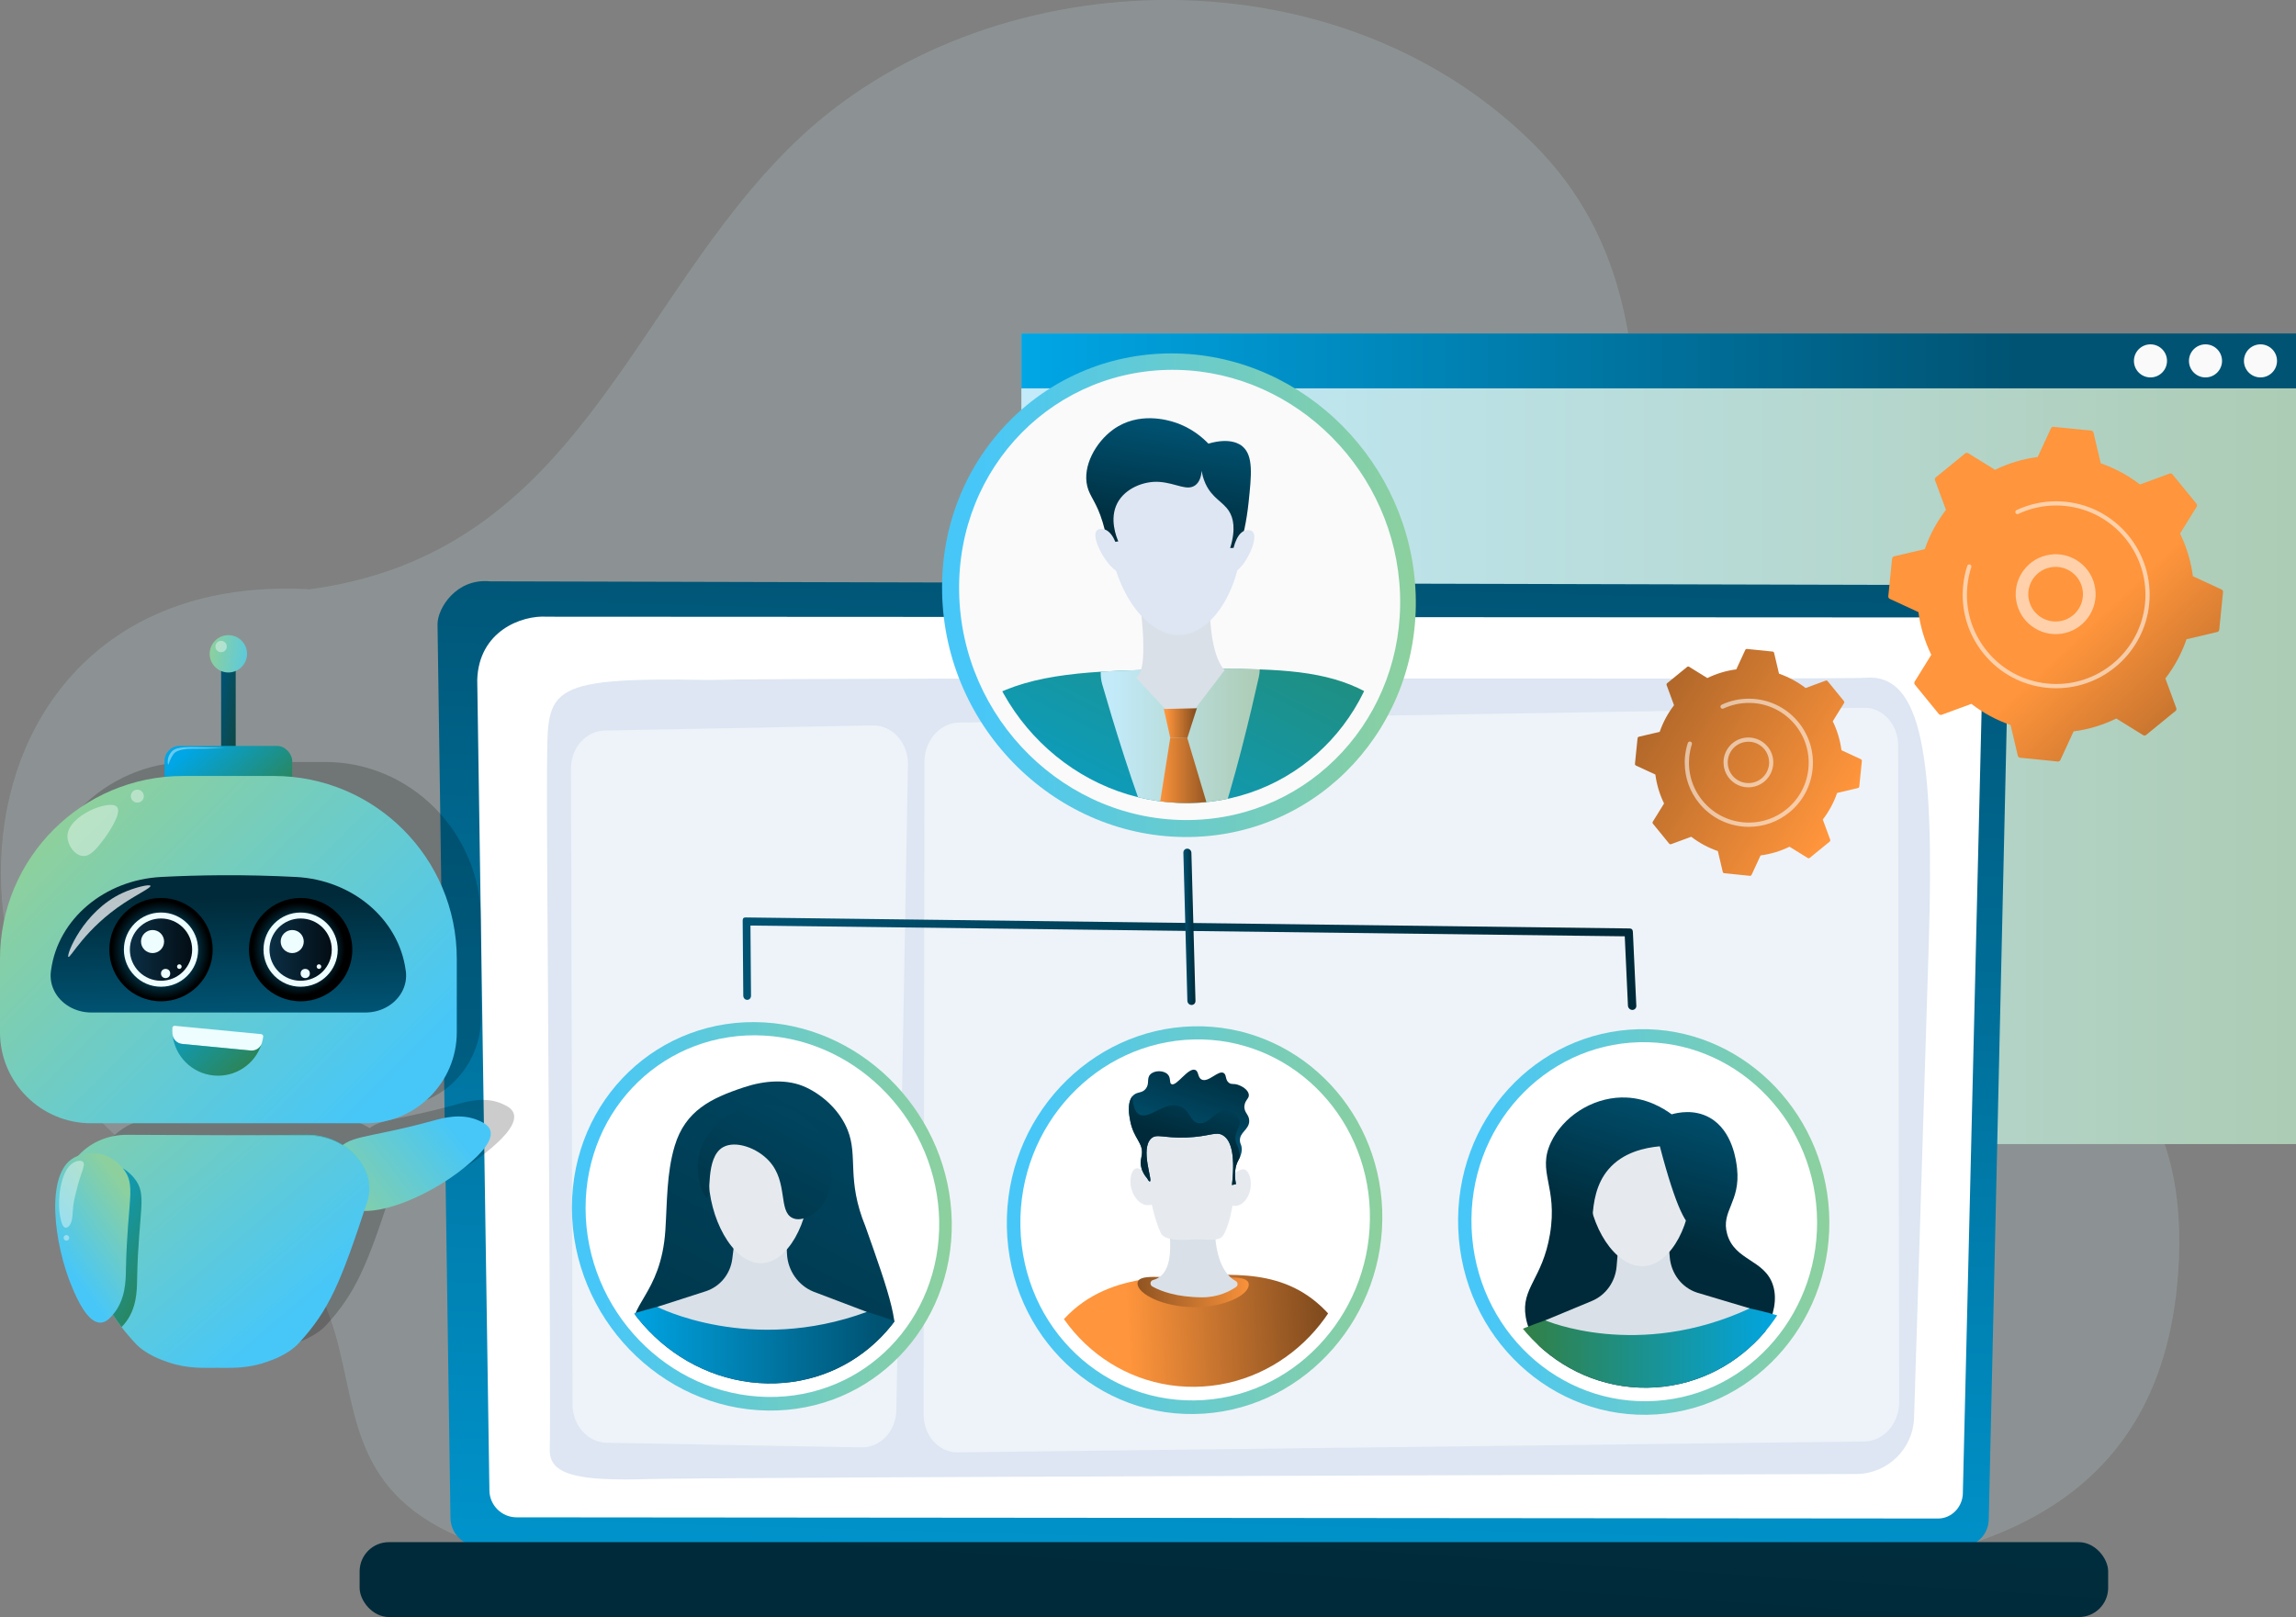 <?xml version="1.0" encoding="UTF-8"?>
<svg xmlns="http://www.w3.org/2000/svg" xmlns:xlink="http://www.w3.org/1999/xlink" viewBox="0 0 688.51 485">
  <rect x="0" y="0" width="688.51" height="485" fill="#808080" stroke="none"/>
  <defs>
    <style>
      .cls-1 {
        fill: none;
      }

      .cls-2 {
        fill: url(#radial-gradient-2);
      }

      .cls-2, .cls-3 {
        mix-blend-mode: screen;
      }

      .cls-4 {
        fill: url(#linear-gradient-8);
      }

      .cls-5 {
        fill: url(#linear-gradient-7);
      }

      .cls-6 {
        fill: url(#linear-gradient-5);
      }

      .cls-7 {
        fill: url(#linear-gradient-6);
      }

      .cls-8 {
        fill: url(#linear-gradient-9);
      }

      .cls-9 {
        fill: url(#linear-gradient-4);
      }

      .cls-10 {
        fill: url(#linear-gradient-3);
      }

      .cls-11 {
        fill: url(#linear-gradient-2);
      }

      .cls-12 {
        opacity: .4;
      }

      .cls-12, .cls-13 {
        mix-blend-mode: overlay;
      }

      .cls-12, .cls-13, .cls-14, .cls-15, .cls-16 {
        fill: #fff;
      }

      .cls-13 {
        opacity: .73;
      }

      .cls-17 {
        fill: url(#linear-gradient);
      }

      .cls-18 {
        fill: url(#_ÂÁ_Ï_ÌÌ_È_ËÂÌÚ_6);
      }

      .cls-14 {
        opacity: .5;
      }

      .cls-15 {
        opacity: .56;
      }

      .cls-19 {
        isolation: isolate;
      }

      .cls-20 {
        fill: #d9e0e8;
      }

      .cls-3 {
        fill: url(#radial-gradient);
      }

      .cls-21 {
        clip-path: url(#clippath-1);
      }

      .cls-22 {
        clip-path: url(#clippath-3);
      }

      .cls-23 {
        clip-path: url(#clippath-2);
      }

      .cls-24 {
        fill: #e6eaef;
      }

      .cls-25 {
        fill: #fafafa;
      }

      .cls-26 {
        fill: url(#linear-gradient-10);
      }

      .cls-27 {
        fill: url(#linear-gradient-11);
      }

      .cls-28 {
        fill: url(#linear-gradient-12);
      }

      .cls-29 {
        fill: url(#linear-gradient-13);
      }

      .cls-30 {
        fill: url(#linear-gradient-19);
      }

      .cls-31 {
        fill: url(#linear-gradient-14);
      }

      .cls-32 {
        fill: url(#linear-gradient-21);
      }

      .cls-33 {
        fill: url(#linear-gradient-20);
      }

      .cls-34 {
        fill: url(#linear-gradient-22);
      }

      .cls-35 {
        fill: url(#linear-gradient-23);
      }

      .cls-36 {
        fill: url(#linear-gradient-28);
      }

      .cls-37 {
        fill: url(#linear-gradient-25);
      }

      .cls-38 {
        fill: url(#linear-gradient-32);
      }

      .cls-39 {
        fill: url(#linear-gradient-31);
      }

      .cls-40 {
        fill: url(#linear-gradient-33);
      }

      .cls-41 {
        fill: url(#linear-gradient-30);
      }

      .cls-42 {
        fill: url(#linear-gradient-15);
      }

      .cls-43 {
        fill: url(#linear-gradient-16);
      }

      .cls-44 {
        fill: url(#linear-gradient-17);
      }

      .cls-45 {
        fill: url(#linear-gradient-18);
      }

      .cls-46 {
        fill: url(#linear-gradient-35);
      }

      .cls-47 {
        fill: url(#linear-gradient-34);
      }

      .cls-48 {
        fill: url(#linear-gradient-36);
      }

      .cls-49 {
        fill: url(#linear-gradient-27);
      }

      .cls-50 {
        fill: url(#linear-gradient-24);
      }

      .cls-51 {
        fill: url(#linear-gradient-26);
      }

      .cls-52 {
        fill: url(#linear-gradient-29);
      }

      .cls-53 {
        fill: url(#linear-gradient-37);
      }

      .cls-54 {
        fill: #eefdff;
      }

      .cls-55 {
        opacity: .2;
      }

      .cls-56 {
        fill: #dde6f2;
      }

      .cls-57 {
        fill: url(#_ÂÁ_Ï_ÌÌ_È_ËÂÌÚ_12-2);
      }

      .cls-58 {
        clip-path: url(#clippath);
      }

      .cls-59 {
        fill: url(#_ÂÁ_Ï_ÌÌ_È_ËÂÌÚ_12);
      }

      .cls-60 {
        fill: #c0dee2;
        fill-rule: evenodd;
      }
    </style>
    <linearGradient id="linear-gradient" x1="306.28" y1="221.57" x2="688.51" y2="221.57" gradientUnits="userSpaceOnUse">
      <stop offset=".07" stop-color="#c2eaf9"/>
      <stop offset="1" stop-color="#adccb5"/>
    </linearGradient>
    <linearGradient id="linear-gradient-2" x1="306.28" y1="108.24" x2="688.51" y2="108.24" gradientUnits="userSpaceOnUse">
      <stop offset="0" stop-color="#00a6e5"/>
      <stop offset=".78" stop-color="#005373"/>
    </linearGradient>
    <linearGradient id="linear-gradient-3" x1="357.12" y1="559.35" x2="371.35" y2="51.78" gradientUnits="userSpaceOnUse">
      <stop offset="0" stop-color="#00a6e5"/>
      <stop offset=".78" stop-color="#005373"/>
    </linearGradient>
    <linearGradient id="linear-gradient-4" x1="368.29" y1="500.51" x2="391.84" y2="135.96" gradientUnits="userSpaceOnUse">
      <stop offset=".07" stop-color="#002a39"/>
      <stop offset="1" stop-color="#005373"/>
    </linearGradient>
    <linearGradient id="linear-gradient-5" x1="437.25" y1="366.51" x2="548.58" y2="366.51" gradientUnits="userSpaceOnUse">
      <stop offset=".07" stop-color="#47c7f8"/>
      <stop offset="1" stop-color="#8dd09d"/>
    </linearGradient>
    <clipPath id="clippath">
      <path class="cls-1" d="M541.14,363.85c1.44,27.08-18.34,50.56-44.69,52.27-26.91,1.75-50.05-19.79-51.16-47.94s19.97-50.97,46.54-51.65c26.03-.67,47.88,20.44,49.31,47.32Z"/>
    </clipPath>
    <linearGradient id="linear-gradient-6" x1="511.34" y1="327.71" x2="495.73" y2="376.12" gradientUnits="userSpaceOnUse">
      <stop offset="0" stop-color="#005373"/>
      <stop offset=".93" stop-color="#002a39"/>
    </linearGradient>
    <linearGradient id="linear-gradient-7" x1="456.73" y1="409.32" x2="560.72" y2="409.32" gradientUnits="userSpaceOnUse">
      <stop offset="0" stop-color="#328045"/>
      <stop offset=".75" stop-color="#00a6e5"/>
    </linearGradient>
    <linearGradient id="linear-gradient-8" x1="499.26" y1="323.45" x2="483.26" y2="373.05" xlink:href="#linear-gradient-6"/>
    <linearGradient id="linear-gradient-9" x1="301.92" y1="365.96" x2="414.53" y2="365.96" xlink:href="#linear-gradient-5"/>
    <clipPath id="clippath-1">
      <path class="cls-1" d="M407.04,363.29c.93,27.23-19.54,50.84-46.21,52.56-27.25,1.76-50.23-19.9-50.81-48.21-.57-28.08,21.19-51.25,48.08-51.93,26.33-.67,48.02,20.56,48.94,47.58Z"/>
    </clipPath>
    <linearGradient id="linear-gradient-10" x1="335.01" y1="421.39" x2="397.98" y2="418.19" gradientUnits="userSpaceOnUse">
      <stop offset=".07" stop-color="#ff953c"/>
      <stop offset="1" stop-color="#804b1e"/>
    </linearGradient>
    <linearGradient id="linear-gradient-11" x1="336.2" y1="387.52" x2="379.36" y2="387.52" gradientUnits="userSpaceOnUse">
      <stop offset="0" stop-color="#804b1e"/>
      <stop offset=".93" stop-color="#ff953c"/>
    </linearGradient>
    <linearGradient id="linear-gradient-12" x1="354.17" y1="344.45" x2="363.9" y2="314.25" xlink:href="#linear-gradient-6"/>
    <linearGradient id="linear-gradient-13" x1="354.16" y1="344.48" x2="363.87" y2="314.35" gradientUnits="userSpaceOnUse">
      <stop offset=".07" stop-color="#002a39"/>
      <stop offset="1" stop-color="#005373"/>
    </linearGradient>
    <linearGradient id="linear-gradient-14" x1="282.5" y1="178.53" x2="424.57" y2="178.53" xlink:href="#linear-gradient-5"/>
    <clipPath id="clippath-2">
      <path class="cls-1" d="M415.12,178.07c1.2,34.04-24.64,62.27-58.34,62.79-34.41.54-63.39-27.91-64.07-63.25-.67-35.02,26.77-62.53,60.66-61.77,33.19.75,60.57,28.48,61.75,62.22Z"/>
    </clipPath>
    <linearGradient id="linear-gradient-15" x1="417.38" y1="134.71" x2="330.11" y2="306.49" gradientUnits="userSpaceOnUse">
      <stop offset="0" stop-color="#328045"/>
      <stop offset=".93" stop-color="#00a6e5"/>
    </linearGradient>
    <linearGradient id="linear-gradient-16" x1="330.07" y1="233.44" x2="377.77" y2="233.44" xlink:href="#linear-gradient"/>
    <linearGradient id="linear-gradient-17" x1="349" y1="216.91" x2="358.91" y2="216.91" xlink:href="#linear-gradient-10"/>
    <linearGradient id="linear-gradient-18" x1="346.06" y1="243.86" x2="364.76" y2="243.86" xlink:href="#linear-gradient-10"/>
    <linearGradient id="linear-gradient-19" x1="353.35" y1="126.53" x2="347.07" y2="165.31" xlink:href="#linear-gradient-6"/>
    <linearGradient id="linear-gradient-20" x1="171.51" y1="364.82" x2="285.42" y2="364.82" xlink:href="#linear-gradient-5"/>
    <clipPath id="clippath-3">
      <path class="cls-1" d="M277.86,366.15c.43,27.32-20.72,49.25-47.74,48.77-27.58-.49-50.39-24.04-50.44-52.38-.05-28.11,22.37-49.49,49.56-47.98,26.64,1.48,48.2,24.48,48.62,51.59Z"/>
    </clipPath>
    <linearGradient id="linear-gradient-21" x1="300.71" y1="249.06" x2="164.35" y2="507.3" xlink:href="#linear-gradient-6"/>
    <linearGradient id="linear-gradient-22" x1="187.75" y1="407.84" x2="300.35" y2="407.84" gradientUnits="userSpaceOnUse">
      <stop offset="0" stop-color="#00a6e5"/>
      <stop offset=".67" stop-color="#005373"/>
    </linearGradient>
    <linearGradient id="linear-gradient-23" x1="255.38" y1="301.88" x2="204.29" y2="398.64" xlink:href="#linear-gradient-6"/>
    <linearGradient id="linear-gradient-24" x1="222.72" y1="289.04" x2="490.71" y2="289.04" xlink:href="#linear-gradient-6"/>
    <linearGradient id="linear-gradient-25" x1="354.86" y1="277.98" x2="358.48" y2="277.98" xlink:href="#linear-gradient-6"/>
    <linearGradient id="linear-gradient-26" x1="-422.72" y1="-1322.5" x2="-480.03" y2="-1226.82" gradientTransform="translate(-764.76 671.41) rotate(90)" xlink:href="#linear-gradient-10"/>
    <linearGradient id="linear-gradient-27" x1="-487.77" y1="-1386.29" x2="-421.12" y2="-1448.94" gradientTransform="translate(-764.76 671.41) rotate(90)" xlink:href="#linear-gradient-10"/>
    <linearGradient id="linear-gradient-28" x1="978.89" y1="5315.05" x2="1049.34" y2="5242.78" gradientTransform="translate(-5020.72 -1243.29) rotate(96.41) scale(1 -1)" gradientUnits="userSpaceOnUse">
      <stop offset=".22" stop-color="#47c7f8"/>
      <stop offset=".65" stop-color="#8dd09d"/>
    </linearGradient>
    <linearGradient id="linear-gradient-29" x1="4378.01" y1="213.67" x2="4391.13" y2="211.75" gradientTransform="translate(-4318.43 424.73) scale(1 -1)" gradientUnits="userSpaceOnUse">
      <stop offset="0" stop-color="#194023"/>
      <stop offset=".93" stop-color="#005373"/>
    </linearGradient>
    <linearGradient id="linear-gradient-30" x1="4374.79" y1="246.84" x2="4397.83" y2="220.83" gradientTransform="translate(-4318.43 466.29) scale(1 -1)" xlink:href="#linear-gradient-15"/>
    <linearGradient id="linear-gradient-31" x1="4340.13" y1="339.73" x2="4434.01" y2="245.85" gradientTransform="translate(-4318.43 569.63) scale(1 -1)" xlink:href="#linear-gradient-5"/>
    <linearGradient id="linear-gradient-32" x1="4386.68" y1="303.55" x2="4387.5" y2="266.64" gradientTransform="translate(4455.41) rotate(-180) scale(1 -1)" xlink:href="#linear-gradient-6"/>
    <radialGradient id="radial-gradient" cx="4365.84" cy="284.64" fx="4365.84" fy="284.64" r="69.44" gradientTransform="translate(4455.41) rotate(-180) scale(1 -1)" gradientUnits="userSpaceOnUse">
      <stop offset="0" stop-color="#00a6e5"/>
      <stop offset=".2" stop-color="#000"/>
    </radialGradient>
    <linearGradient id="_ÂÁ_Ï_ÌÌ_È_ËÂÌÚ_12" data-name="¡ÂÁ˚ÏˇÌÌ˚È „‡‰ËÂÌÚ 12" x1="4355.91" y1="284.82" x2="4374.6" y2="284.82" gradientTransform="translate(4455.41) rotate(-180) scale(1 -1)" gradientUnits="userSpaceOnUse">
      <stop offset="0" stop-color="#030d14"/>
      <stop offset="1" stop-color="#0b2f45"/>
    </linearGradient>
    <radialGradient id="radial-gradient-2" cx="4407.13" cy="285.02" fx="4407.13" fy="285.02" r="77.83" gradientTransform="translate(4455.41) rotate(-180) scale(1 -1)" gradientUnits="userSpaceOnUse">
      <stop offset="0" stop-color="#00a6e5"/>
      <stop offset=".19" stop-color="#000"/>
    </radialGradient>
    <linearGradient id="_ÂÁ_Ï_ÌÌ_È_ËÂÌÚ_12-2" data-name="¡ÂÁ˚ÏˇÌÌ˚È „‡‰ËÂÌÚ 12" x1="4397.79" x2="4416.48" xlink:href="#_ÂÁ_Ï_ÌÌ_È_ËÂÌÚ_12"/>
    <linearGradient id="linear-gradient-33" x1="4375.12" y1="197.82" x2="4392.49" y2="195.29" gradientTransform="translate(4455.41) rotate(-180) scale(1 -1)" xlink:href="#linear-gradient-5"/>
    <linearGradient id="linear-gradient-34" x1="4380.06" y1="324.18" x2="4406.78" y2="297.46" gradientTransform="translate(4455.41) rotate(-180) scale(1 -1)" xlink:href="#linear-gradient-15"/>
    <linearGradient id="linear-gradient-35" x1="4361.13" y1="398.97" x2="4431.92" y2="316.3" gradientTransform="translate(4455.41) rotate(-180) scale(1 -1)" xlink:href="#linear-gradient-5"/>
    <linearGradient id="_ÂÁ_Ï_ÌÌ_È_ËÂÌÚ_6" data-name="¡ÂÁ˚ÏˇÌÌ˚È „‡‰ËÂÌÚ 6" x1="4357.38" y1="357.76" x2="4399.95" y2="308.04" gradientTransform="translate(4455.41) rotate(-180) scale(1 -1)" gradientUnits="userSpaceOnUse">
      <stop offset=".04" stop-color="#06cff1"/>
      <stop offset="1" stop-color="#defa8e"/>
    </linearGradient>
    <linearGradient id="linear-gradient-36" x1="7394.68" y1="622.2" x2="7452.92" y2="591.85" gradientTransform="translate(-7397.46 884.42) rotate(-8.66)" xlink:href="#linear-gradient-28"/>
    <linearGradient id="linear-gradient-37" x1="4402.14" y1="382.87" x2="4439.7" y2="363.29" gradientTransform="translate(4455.41) rotate(-180) scale(1 -1)" xlink:href="#linear-gradient-15"/>
  </defs>
  <g class="cls-19">
    <g id="Layer_2" data-name="Layer 2">
      <g id="Layer_2-2" data-name="Layer 2">
        <g>
          <g class="cls-55">
            <path class="cls-60" d="M92.83,176.76c80.81-10.88,95.94-86.08,145.42-133.93,56.75-54.89,161.21-59.25,221.16-.09,59.98,59.18,6.38,146.03,56.94,207.15,43.84,50.89,143.88,33.33,136.81,132.09-5.22,72.97-63.46,89.46-129.37,90.38-103.83,1.45-208.71,3.31-312.58.49-159.49-4.33-68.53-78.56-148.17-113.76-91.65-40.51-83.98-188.77,29.81-182.33"/>
          </g>
          <g>
            <g>
              <rect class="cls-17" x="306.28" y="100" width="382.23" height="243.14"/>
              <rect class="cls-11" x="306.28" y="100" width="382.23" height="16.48"/>
              <path class="cls-25" d="M682.82,108.24c0,2.74-2.22,4.96-4.96,4.96s-4.96-2.22-4.96-4.96,2.22-4.96,4.96-4.96,4.96,2.22,4.96,4.96Z"/>
              <path class="cls-25" d="M666.33,108.24c0,2.74-2.22,4.96-4.96,4.96s-4.96-2.22-4.96-4.96,2.22-4.96,4.96-4.96,4.96,2.22,4.96,4.96Z"/>
              <path class="cls-25" d="M649.83,108.24c0,2.74-2.22,4.96-4.96,4.96s-4.96-2.22-4.96-4.96,2.22-4.96,4.96-4.96,4.96,2.22,4.96,4.96Z"/>
            </g>
            <g>
              <g>
                <g>
                  <path class="cls-10" d="M596.38,455.56c0,4.52-3.54,8.22-7.86,8.22H143.69c-4.73,0-8.61-3.88-8.61-8.61l-3.88-267.97c0-4.74,5.58-13.83,15.79-12.84l434.89,1.1c5.43.01,10.68,2.36,14.52,6.48,3.84,4.12,5.93,9.66,5.81,15.32l-5.83,258.31Z"/>
                  <path class="cls-16" d="M588.62,447.66c0,4.29-3.35,7.79-7.45,7.79l-426.28-.36c-4.47,0-8.13-3.67-8.13-8.15l-3.65-242.98c.43-14.61,13.22-19.51,20.95-18.99l416.17.22c3.82,0,7.51,1.65,10.21,4.54s4.18,6.79,4.09,10.78l-5.92,247.16Z"/>
                </g>
                <path class="cls-56" d="M164.86,434.81c.45-19.18-1.04-188.95-.82-203.66.36-24.15-2.64-28.15,48.43-27.21,36.99-.9,339.34-.04,346.95-.66,17.12-1.39,20.67,24.21,18.96,79.77-1.29,41.75-3.42,110.52-4.4,142.14-.29,9.42-7.99,16.89-17.41,16.91-71.2.2-344.1.98-362.27,1.52-20.91.62-29.62-1.22-29.44-8.82Z"/>
              </g>
              <rect class="cls-9" x="107.84" y="462.54" width="524.34" height="22.46" rx="8.77" ry="8.77"/>
              <g>
                <path class="cls-14" d="M171.23,230.51l.46,190.77c.02,6.25,4.56,11.35,10.2,11.45l76.46,1.38c5.67.1,10.33-4.87,10.44-11.14l3.48-193.69c.12-6.5-4.68-11.82-10.55-11.71l-80.4,1.54c-5.62.11-10.11,5.18-10.1,11.4Z"/>
                <path class="cls-14" d="M277.21,228.5l-.25,195.73c0,6.36,4.57,11.45,10.25,11.38l271.9-3.27c5.74-.07,10.41-5.37,10.4-11.8l-.3-196.93c0-6.37-4.61-11.44-10.29-11.34l-271.35,4.46c-5.71.09-10.35,5.36-10.36,11.76Z"/>
              </g>
            </g>
            <g>
              <g>
                <path class="cls-6" d="M496.82,424.22c-31.25,2.14-58.27-22.94-59.53-55.67s23.37-59.17,54.17-59.86c30.06-.68,55.35,23.82,57.03,54.83,1.69,31.29-21.18,58.61-51.67,60.7Z"/>
                <path class="cls-16" d="M544.82,363.68c1.57,29.22-19.74,54.59-48.19,56.48-29.1,1.94-54.15-21.34-55.34-51.81-1.17-30.2,21.64-55.07,50.35-55.76,28.07-.67,51.62,22.1,53.18,51.08Z"/>
                <g class="cls-58">
                  <g>
                    <path class="cls-7" d="M486.21,329.16c-9.13.23-17.57,5.95-21.11,13.44-4.28,9.05,2.12,13.09-.31,27.6-2.25,13.42-8.71,16.08-7.27,24.75,1.58,9.53,10.82,15.1,14.48,17.3,16.45,9.92,41.35,7.99,53.28-6.75.99-1.23,9.19-11.35,6.39-20.04-2.5-7.75-11.47-7.28-13.74-15.34-1.95-6.93,4.06-9.55,2.97-19.66-.21-1.97-1.22-11.31-8.22-15.24-4.66-2.62-9.59-1.51-11.39-1-2.27-1.68-7.78-5.24-15.07-5.05Z"/>
                    <path class="cls-5" d="M442.75,405.62s45.36-30.92,103.99-6.21c0,0-6.01,24.64-49.72,28.89-45.3,4.41-54.27-22.69-54.27-22.69Z"/>
                    <path class="cls-20" d="M485.91,366.35l-1.13,13.49c-.39,4.62-3.26,8.63-7.43,10.36l-13.97,5.81s27.77,12.01,61.33-3.59l-15.84-4.74c-4.5-1.47-7.72-5.64-8.15-10.57l-.99-11.4-13.81.62Z"/>
                    <path class="cls-24" d="M507.1,354.45c.57,11.8-5.7,24.86-14.24,25.29-8.6.43-16.18-12.09-16.7-24.03-.52-11.9,6.17-18.63,14.72-18.92,8.5-.29,15.66,5.9,16.23,17.66Z"/>
                    <path class="cls-4" d="M497.74,343.81c-4.39.4-11.02,1.74-15.43,6.94-7.41,8.75-3.12,21.98-6.56,22.94-3.06.86-8.26-8.47-8.63-18.94-.31-8.74,2.15-19.11,9.56-21.93,4.35-1.66,5.76.76,20.05,1.73,8.32.57,5.26,4.51,7.19,5.87,8.58,6.05,8.56,27.07,4.11,27.54-2.11.23-5.3-5.14-10.29-24.16Z"/>
                  </g>
                </g>
              </g>
              <g>
                <path class="cls-8" d="M361.05,423.99c-31.64,2.15-58.49-23.07-59.12-55.98-.62-32.61,24.79-59.49,55.95-60.19,30.42-.68,55.51,23.95,56.61,55.14,1.1,31.46-22.56,58.94-53.44,61.03Z"/>
                <path class="cls-16" d="M410.77,363.12c1.02,29.38-21.03,54.89-49.83,56.8-29.47,1.95-54.35-21.46-54.95-52.1-.6-30.37,22.96-55.37,52.01-56.06,28.4-.68,51.77,22.23,52.78,51.36Z"/>
                <g class="cls-21">
                  <g>
                    <path class="cls-26" d="M305.93,448.32c-4.59-11.78,1.19-30.92,4.87-39.55,10.69-25.02,31.21-25.7,48.01-26.26,16.48-.54,32.36-1.07,44.62,18.19,8.04,12.63,15.86,35.84,11.61,48.22-4.49,13.07-18.57,2.84-51.28,2.49-36.08-.39-52.09,11.68-57.83-3.08Z"/>
                    <path class="cls-27" d="M374.46,385.26c.09,3.15-7.26,6.87-16.47,6.79-9.22-.07-16.79-3.91-16.87-7.06s7.43-1.68,16.64-1.61c9.2.07,16.62-1.27,16.71,1.87Z"/>
                    <path class="cls-20" d="M351.1,363.2c-2.53-.02,3.79,18.29-5.36,20.73-.89.24-1,1.47-.18,1.93,2.51,1.4,7.2,3.19,14.8,3.25,4.94.04,8.49-1.85,10.33-3.13.63-.44.54-1.42-.16-1.79-2.88-1.53-6.95-6.34-6.17-20.4l-13.26-.58Z"/>
                    <path class="cls-24" d="M342.95,344.65c.04.23,1.22,16.82,5.14,25.17,1.13,2.4,6.4,2.16,9.81,1.9,2.96-.22,7.64.93,8.89-1.16,5.02-8.4,3.52-29.24,3.52-29.24,0,0-2.88-6.93-13.88-6.85-11.01.08-13.49,10.18-13.49,10.18Z"/>
                    <path class="cls-24" d="M345.76,353.57s-2.38-2.77-4.57-3.16c-2.19-.39-3.47,5.38-.4,9.17,3.07,3.8,6.43.7,6.43.7l-1.46-6.71Z"/>
                    <path class="cls-24" d="M368.27,353.78s2.23-2.73,4.39-3.07c2.16-.35,3.75,5.44.89,9.17-2.86,3.74-6.38.58-6.38.58l1.1-6.68Z"/>
                    <path class="cls-28" d="M343.94,353.35c.3.55.65,1.06.87,1,.93-.24-2.91-9.59.33-12.81,1.67-1.66,3.64-.11,10.64-.37,7.05-.26,8.81-1.97,10.98-.62,1.98,1.22,3.81,4.68,2.67,14.88.4-.09.8-.18,1.2-.27-.64-3.35-.11-5.46.53-6.78.46-.97,1.32-2.21,1.2-4.01-.08-1.12-.44-1.17-.53-2.09-.25-2.68,2.72-3.38,2.78-6.02.05-2.04-1.68-2.52-1.43-4.64.21-1.81,1.54-2.13,1.29-3.44-.27-1.41-2.1-2.48-3.37-2.86-1.3-.39-1.75.02-2.52-.52-1.24-.87-.7-2.39-1.6-2.96-1.6-1.02-4.6,2.96-6.64,1.94-1.24-.62-.82-2.42-1.91-2.87-2.11-.87-5.64,5.06-7.15,4.25-.72-.39-.07-1.83-1.1-2.91-1.2-1.27-4.01-1.3-5.26.02-1.16,1.23-.11,2.72-1.34,4.28-1.1,1.4-2.43.81-3.68,1.92-2.13,1.9-1.27,6.27-.96,7.83,1.07,5.37,4,6.49,3.44,10.15-.14.94-.51,1.98-.19,3.51.31,1.51,1.1,2.65,1.74,3.39Z"/>
                    <path class="cls-29" d="M370.48,342c-.33-2.64,1.63-3.84,1.24-5.73-.31-1.51-2.02-2.88-3.6-3.19-3.36-.65-5.39,4.36-8.73,3.78-2.59-.45-2.39-3.62-5.32-4.93-4.66-2.07-9.33,4.05-12.43,2.31-.93-.52-1.9-1.85-2.05-5.43-1.71,2.04-.92,6.01-.63,7.48,1.07,5.37,4,6.49,3.44,10.15-.14.94-.51,1.98-.19,3.51.31,1.51,1.1,2.65,1.74,3.39.3.55.65,1.06.87,1,.93-.24-2.91-9.59.33-12.81,1.67-1.66,3.64-.11,10.64-.37,7.05-.26,8.81-1.97,10.98-.62,1.98,1.22,3.81,4.68,2.67,14.88.4-.09.8-.18,1.2-.27-.64-3.35-.11-5.46.53-6.78.19-.4.45-.84.68-1.36-.08-.88-.25-1.85-.59-2.86-.39-1.19-.66-1.31-.76-2.16Z"/>
                  </g>
                </g>
              </g>
              <g>
                <path class="cls-31" d="M357.06,251.04c-39.97.75-73.81-32.38-74.55-73.47-.73-40.65,31.33-72.56,70.58-71.55,38.34.98,70.01,33.15,71.43,72.08,1.43,39.33-28.45,72.21-67.47,72.94Z"/>
                <path class="cls-25" d="M419.83,178.09c1.31,36.72-26.52,67.24-62.91,67.86-37.22.64-68.59-30.12-69.3-68.35-.7-37.86,29.01-67.55,65.61-66.66,35.8.86,65.3,30.78,66.6,67.15Z"/>
                <g class="cls-23">
                  <g>
                    <path class="cls-42" d="M433.78,279.03c-7.48,10.8-24.55,3.71-74.83,3.46-52.84-.27-71.26,6.55-79.91-5.16-7.94-10.75-2.24-48.7,6.75-59.19,10.17-11.87,25-15.45,44.29-16.67,7.56-.48,15.81-.6,24.74-.71,8.53-.11,16.12-.21,22.95.02,16.99.57,29.34,3.12,39.95,12.46,13.94,12.25,24.1,54.2,16.06,65.8Z"/>
                    <path class="cls-43" d="M377.77,200.77c-.02.74-.1,1.48-.25,2.16-2.32,10.39-7.44,32.2-12.77,47.31-3.68,10.45-7.47,17.68-10.46,15.65-2.34-1.58-5.24-7.05-8.24-14.21-6.05-14.47-12.48-35.88-15.54-46.49-.34-1.18-.47-2.5-.43-3.74,7.56-.48,15.81-.6,24.74-.71,8.53-.11,16.12-.21,22.95.02Z"/>
                    <path class="cls-20" d="M341.26,176.71s3.99,24.27-.6,26.52l13.65,14.71,12.95-16.97s-5.18-3.91-4.41-23.91l-21.59-.35Z"/>
                    <polygon class="cls-44" points="349 212.65 358.91 212.43 356.04 221.38 350.93 221.3 349 212.65"/>
                    <path class="cls-45" d="M364.76,250.6c-3.68,10.45-7.47,17.5-10.47,15.47-2.34-1.58-5.24-6.77-8.23-13.94l4.87-30.84,5.11.08,8.72,29.23Z"/>
                    <g>
                      <path class="cls-56" d="M372.4,159.4c.44,14.94-7.96,31.05-18.96,31.06-11.07,0-20.51-16.27-20.88-31.38-.38-15.06,8.4-23.14,19.41-22.98,10.94.16,20,8.42,20.44,23.3Z"/>
                      <path class="cls-30" d="M332.05,162.88c1.1-.17,2.2-.34,3.3-.51-.54-1.24-2.77-6.72-.29-11.47,2.38-4.55,8.18-6.72,12.66-6.36,5.09.4,8.2,2.81,10.7,1.01,1.4-1.02,1.81-2.89,1.94-4.34.14.94.43,2.32,1.14,3.86,2.02,4.41,5.25,5.36,7.08,8.29,1.23,1.97,2.09,5.26.32,11.02.97-.05,1.93-.1,2.9-.16.93-3.24,2.02-7.83,2.61-13.44.88-8.32,1.49-14.04-1.8-16.88-.65-.56-3.54-2.81-10.24-.84-1.63-1.69-5.05-4.8-10.23-6.43-1.79-.56-10.67-3.35-18.35,2.22-5.23,3.8-9.23,10.99-7.74,17.02.79,3.19,2.77,4.64,4.63,10.82.79,2.61,1.17,4.81,1.38,6.2Z"/>
                      <path class="cls-56" d="M369.81,164.89s1.08-6.53,4.96-5.85c3.87.68-1.33,11.35-4.76,12.63l-.2-6.78Z"/>
                      <path class="cls-56" d="M335.18,164.66s-1.46-6.61-5.4-5.99c-3.94.62,1.99,11.52,5.57,12.84l-.17-6.85Z"/>
                    </g>
                  </g>
                </g>
              </g>
              <g>
                <path class="cls-33" d="M230.2,423.07c-32.03-.47-58.67-27.89-58.69-60.83-.02-32.64,26.16-57.43,57.66-55.59,30.78,1.8,55.71,28.49,56.24,59.78.53,31.57-23.94,57.1-55.21,56.64Z"/>
                <path class="cls-16" d="M281.64,366.29c.48,29.47-22.31,53.18-51.48,52.7-29.82-.48-54.52-25.94-54.56-56.6-.03-30.4,24.23-53.46,53.6-51.79,28.74,1.64,51.96,26.46,52.44,55.69Z"/>
                <g class="cls-22">
                  <g>
                    <path class="cls-32" d="M190.37,400.07c-2.9-8.56,7.88-11.39,9.16-31.15.54-8.33.35-17.06,2.79-25.2,3.18-10.6,10.88-14.34,20.84-17.63,5.96-1.97,12.96-2.66,18.74.13,5.33,2.57,10.05,7.16,12.28,12.69,3.22,8.01-.44,14.81,5.35,28.96,7.24,20.44,10.88,30.7,7.81,37.12-9.37,19.59-70.43,14.36-76.97-4.92Z"/>
                    <path class="cls-34" d="M175.65,399.9s47.55-27.25,106.58,2.44c0,0-7.11,24.24-51.99,24.86-46.47.64-54.59-27.3-54.59-27.3Z"/>
                    <path class="cls-20" d="M221.28,364.07l-1.68,13.45c-.57,4.6-3.67,8.39-8,9.78l-14.51,4.67s27.92,14.37,62.85,1.51l-16.02-6.08c-4.55-1.85-7.68-6.31-7.92-11.29l-.57-11.52-14.15-.52Z"/>
                    <path class="cls-24" d="M242.7,354.22c.12,12.1-6.48,24.92-14.82,24.63-8.4-.29-15.33-13.72-15.4-25.96-.07-12.2,6.7-18.51,15.05-18.08,8.3.42,15.05,7.35,15.18,19.41Z"/>
                    <path class="cls-35" d="M212.02,359.13c1.45-.02-.72-12,4.85-15.08,3.69-2.04,10.14.19,13.79,4.2,5.76,6.33,2.65,15.03,7,17.07,2.76,1.29,6.4-1.11,8.13-2.89,5.41-5.57,4.52-17.8-2.02-24.91-5.2-5.67-12.19-6.16-13.86-6.22-9.52-.37-18.22,6.45-20.18,14.86-1.51,6.48,1.2,13,2.27,12.98Z"/>
                  </g>
                </g>
              </g>
              <g>
                <path class="cls-50" d="M489.5,302.91c-.67,0-1.29-.57-1.32-1.26l-.96-20.82-262.18-3.23.17,21.03c0,.7-.46,1.26-1.15,1.25-.69,0-1.16-.58-1.17-1.27l-.18-22.38c0-.69.14-1.06.83-1.06l265.11,3.3c.67,0,.98.38,1.01,1.06l1.03,22.15c.03.69-.53,1.24-1.2,1.23Z"/>
                <path class="cls-37" d="M357.3,301.42c-.68,0-1.23-.58-1.24-1.27l-1.2-44.39c-.02-.68.49-1.23,1.17-1.22.68,0,1.22.57,1.24,1.25l1.22,44.39c.02.69-.49,1.25-1.18,1.24Z"/>
              </g>
            </g>
            <g>
              <g>
                <path class="cls-51" d="M499.94,204.9c-.17.14-.24.38-.16.59l2.22,6.03c-1.83,2.38-3.29,5.06-4.3,7.98l-6.24,1.47c-.22.05-.38.24-.4.46l-.78,7.66c-.02.22.1.44.3.53l5.82,2.69c.4,3.06,1.29,5.98,2.61,8.68l-3.38,5.46c-.12.19-.1.44.04.61l4.87,5.97c.14.17.38.24.59.16l6.03-2.22c2.38,1.83,5.06,3.29,7.98,4.3l1.47,6.24c.05.22.24.38.46.4l7.66.78c.22.02.44-.1.53-.3l2.69-5.82c3.06-.4,5.98-1.29,8.68-2.61l5.46,3.38c.19.12.44.1.61-.04l5.97-4.87c.17-.14.24-.38.16-.59l-2.22-6.03c1.83-2.38,3.29-5.06,4.3-7.98l6.24-1.47c.22-.05.38-.24.4-.46l.78-7.66c.02-.22-.1-.44-.3-.53l-5.82-2.69c-.4-3.06-1.29-5.98-2.61-8.68l3.38-5.46c.12-.19.1-.44-.04-.61l-4.87-5.97c-.14-.17-.38-.24-.59-.16l-6.02,2.22c-2.38-1.83-5.06-3.29-7.98-4.3l-1.47-6.24c-.05-.22-.24-.38-.46-.4l-7.66-.78c-.22-.02-.44.1-.53.3l-2.69,5.82c-3.06.4-5.98,1.29-8.68,2.61l-5.46-3.38c-.19-.12-.44-.1-.61.04l-5.97,4.87Z"/>
                <path class="cls-15" d="M516.83,228.66c0-3.64,2.67-6.84,6.38-7.38,4.07-.6,7.88,2.23,8.48,6.3.6,4.08-2.23,7.88-6.3,8.48-1.97.29-3.94-.2-5.54-1.39-1.6-1.19-2.64-2.93-2.93-4.91h0c-.05-.37-.08-.73-.08-1.09ZM530.51,228.67c0-.3-.02-.6-.07-.91-.5-3.39-3.66-5.73-7.04-5.23-3.39.5-5.73,3.66-5.23,7.04h0c.24,1.64,1.11,3.09,2.44,4.08,1.33.99,2.97,1.4,4.61,1.16,3.08-.45,5.3-3.11,5.3-6.14Z"/>
                <path class="cls-15" d="M505.2,228.82c0-.65.03-1.31.1-1.97h0c.12-1.22.36-2.43.71-3.59,0,0,0,0,0-.01.04-.13.08-.27.13-.4.09-.27.33-.44.6-.44.06,0,.13.01.2.03.33.11.51.46.41.79-.39,1.21-.65,2.47-.78,3.74-.02.2-.04.39-.05.59-.21,3.08.36,6.1,1.65,8.83.6,1.27,1.35,2.48,2.25,3.6.04.04.07.09.11.13,3.03,3.71,7.33,6.03,12.1,6.51.62.06,1.23.09,1.84.09,4.12,0,8.08-1.41,11.31-4.04,3.71-3.03,6.03-7.33,6.51-12.1.48-4.77-.92-9.44-3.95-13.16-3.03-3.71-7.33-6.03-12.1-6.51-.61-.06-1.21-.09-1.82-.09-2.63,0-5.22.58-7.6,1.69-.09.04-.18.06-.27.06-.24,0-.46-.13-.57-.36-.15-.32-.01-.69.3-.84,2.55-1.2,5.33-1.81,8.14-1.81.65,0,1.3.03,1.95.1,5.11.52,9.7,2.99,12.95,6.97,3.24,3.98,4.75,8.98,4.23,14.08-.52,5.11-2.99,9.7-6.97,12.95-3.46,2.82-7.7,4.33-12.11,4.33-.66,0-1.31-.03-1.97-.1-5.11-.52-9.7-2.99-12.95-6.97-2.83-3.46-4.33-7.7-4.33-12.11Z"/>
              </g>
              <g>
                <path class="cls-49" d="M580.51,143.17c-.26.21-.35.56-.24.87l3.27,8.89c-2.7,3.5-4.86,7.46-6.34,11.76l-9.21,2.17c-.32.08-.56.35-.6.68l-1.14,11.3c-.03.33.15.65.45.78l8.59,3.97c.59,4.51,1.91,8.82,3.85,12.8l-4.98,8.05c-.17.28-.15.64.06.9l7.18,8.8c.21.26.56.35.87.24l8.89-3.27c3.5,2.7,7.46,4.86,11.76,6.34l2.17,9.21c.08.32.35.56.68.6l11.3,1.14c.33.03.65-.15.78-.45l3.97-8.59c4.51-.59,8.82-1.91,12.8-3.85l8.05,4.98c.28.17.64.15.9-.06l8.8-7.18c.26-.21.35-.56.24-.87l-3.27-8.89c2.7-3.5,4.86-7.46,6.34-11.76l9.21-2.17c.32-.08.56-.35.6-.68l1.14-11.3c.03-.33-.15-.65-.45-.78l-8.59-3.97c-.59-4.51-1.91-8.82-3.85-12.8l4.98-8.05c.17-.28.15-.64-.06-.9l-7.18-8.8c-.21-.26-.56-.35-.87-.24l-8.89,3.27c-3.5-2.7-7.46-4.86-11.76-6.34l-2.17-9.21c-.08-.32-.35-.56-.68-.6l-11.3-1.14c-.33-.03-.65.15-.78.45l-3.97,8.59c-4.51.59-8.82,1.91-12.8,3.85l-8.05-4.98c-.28-.17-.64-.15-.9.06l-8.8,7.18Z"/>
                <path class="cls-15" d="M604.45,178.19c0-2.55.81-5.03,2.37-7.12,1.91-2.57,4.7-4.24,7.87-4.71,3.17-.47,6.32.33,8.89,2.24,2.57,1.91,4.24,4.7,4.71,7.87.47,3.17-.33,6.32-2.24,8.89-1.91,2.57-4.7,4.24-7.87,4.71-6.53.96-12.63-3.57-13.6-10.1h0c-.09-.59-.13-1.18-.13-1.77ZM624.62,178.23c0-.4-.03-.81-.09-1.21-.66-4.47-4.83-7.57-9.3-6.91-2.16.32-4.07,1.46-5.38,3.22-1.3,1.76-1.85,3.91-1.53,6.08h0c.66,4.47,4.83,7.57,9.3,6.91,2.16-.32,4.07-1.46,5.38-3.22,1.06-1.43,1.62-3.12,1.62-4.87Z"/>
                <path class="cls-15" d="M588.56,178.44c0-.95.05-1.91.15-2.88.2-1.99.61-3.96,1.22-5.84.09-.27.33-.44.6-.44.06,0,.13.01.2.03.33.11.51.46.41.79-.58,1.8-.98,3.68-1.17,5.58-.72,7.12,1.37,14.08,5.89,19.62,4.52,5.54,10.93,8.99,18.04,9.71.91.09,1.82.14,2.72.14,13.56,0,25.21-10.3,26.61-24.07,1.49-14.69-9.25-27.84-23.94-29.33-.91-.09-1.81-.14-2.72-.14-3.92,0-7.79.86-11.34,2.53-.09.04-.18.06-.27.06-.24,0-.46-.13-.57-.36-.15-.32-.01-.69.3-.84,3.72-1.75,7.78-2.65,11.88-2.65.95,0,1.9.05,2.84.14,15.38,1.56,26.62,15.34,25.07,30.72-1.46,14.42-13.67,25.21-27.86,25.21-.94,0-1.89-.05-2.85-.14-7.45-.75-14.16-4.37-18.89-10.17-4.12-5.05-6.32-11.24-6.32-17.67Z"/>
              </g>
            </g>
            <g>
              <g class="cls-55">
                <path d="M154.04,333.96c-.52-1.54-2.15-2.31-3.32-2.84-5.16-2.34-10.51-.79-13.54.05-16.56,4.61-22.69,4.35-26.34,7.19-3.1-1.99-6.77-3.04-10.51-3.02l-25.97.1h-.4s-26.36-.11-26.36-.11c-5.41-.02-10.65,2.17-14.26,6.22-.56.21-1.03.43-1.4.64-8.33,4.79-5.86,25.57-.37,38.69,1.2,2.86,4.41,10.53,8.32,10.35,1.56-.07,2.72-1.37,3.55-2.35,0,0,0,0,0,0,.8,1.26,1.64,2.47,2.55,3.66,1.19,1.59,2.49,3.13,3.93,4.73,3.21,3.54,8.06,5.14,9.62,5.7,5.72,2.05,10.77,1.68,14.12,1.71h.59c3.37-.03,8.41.34,14.12-1.71,1.56-.55,6.42-2.16,9.62-5.7,8.49-9.38,11.95-17.24,19.11-39.27,8.74.07,21.38-6.26,29.5-13.04,2.36-1.97,8.71-7.27,7.43-11.03Z"/>
                <path d="M117.99,331.91c14.43,0,26.24-11.99,26.24-26.65v-29.31c0-26.07-21.01-47.41-46.69-47.41h-40.49c-25.68,0-46.69,21.33-46.69,47.41v29.31c0,14.72,11.75,26.65,26.24,26.65h81.39Z"/>
              </g>
              <g>
                <path class="cls-36" d="M129.76,336.16c-20.55,5.63-25.41,4.05-29.07,9.56-.42.63-2.57,3.86-2.14,8.01.34,3.31,2.18,5.86,3.34,6.98,7.04,6.82,26.42-1.52,37.51-10.64,2.42-1.99,8.91-7.32,7.6-11.11-.54-1.55-2.2-2.32-3.39-2.86-5.28-2.36-10.75-.79-13.85.06Z"/>
                <rect class="cls-52" x="66.3" y="198.01" width="4.37" height="28.71" transform="translate(136.98 424.73) rotate(180)"/>
                <rect class="cls-41" x="49.35" y="223.71" width="38.28" height="18.86" rx="4.52" ry="4.52" transform="translate(136.98 466.29) rotate(-180)"/>
                <path class="cls-39" d="M27.32,232.73h82.34c15.08,0,27.32,12.24,27.32,27.32v21.97c0,30.29-24.59,54.87-54.87,54.87h-27.23C24.59,336.9,0,312.31,0,282.03v-21.97C0,244.97,12.24,232.73,27.32,232.73Z" transform="translate(136.98 569.63) rotate(-180)"/>
                <path class="cls-38" d="M21.54,302.33h0c1.79.89,3.8,1.35,5.84,1.35h82.2c2.04,0,4.05-.46,5.84-1.35h0c4.4-2.18,6.89-6.57,6.27-11.08l-.05-.33c-2.11-15.27-15.94-27.01-32.89-27.89-7.17-.37-14.7-.57-22.55-.52-6.15.04-12.1.22-17.82.51-17.02.88-30.95,12.57-33.06,27.9-.02.11-.03.22-.05.33-.62,4.51,1.86,8.9,6.26,11.08Z"/>
                <circle class="cls-3" cx="90.15" cy="284.82" r="15.5"/>
                <circle class="cls-54" cx="90.15" cy="284.82" r="11.13"/>
                <g>
                  <circle class="cls-59" cx="90.15" cy="284.82" r="9.34"/>
                  <path class="cls-54" d="M84.17,282.4c0,1.91,1.55,3.46,3.46,3.46s3.46-1.55,3.46-3.46-1.55-3.46-3.46-3.46-3.46,1.55-3.46,3.46Z"/>
                  <circle class="cls-54" cx="91.53" cy="291.98" r="1.38"/>
                  <path class="cls-54" d="M94.96,289.91c0,.38.31.69.69.69s.69-.31.69-.69-.31-.69-.69-.69-.69.31-.69.69Z"/>
                </g>
                <circle class="cls-2" cx="48.28" cy="284.82" r="15.5"/>
                <circle class="cls-54" cx="48.28" cy="284.82" r="11.13"/>
                <circle class="cls-57" cx="48.28" cy="284.82" r="9.34"/>
                <path class="cls-54" d="M42.29,282.4c0,1.91,1.55,3.46,3.46,3.46s3.46-1.55,3.46-3.46-1.55-3.46-3.46-3.46-3.46,1.55-3.46,3.46Z"/>
                <circle class="cls-54" cx="49.66" cy="291.98" r="1.38"/>
                <path class="cls-54" d="M53.09,289.91c0,.38.31.69.69.69s.69-.31.69-.69-.31-.69-.69-.69-.69.31-.69.69Z"/>
                <path class="cls-40" d="M62.88,196.1c0,3.1,2.51,5.6,5.6,5.6s5.6-2.51,5.6-5.6-2.51-5.6-5.6-5.6-5.6,2.51-5.6,5.6Z"/>
                <path class="cls-12" d="M64.59,193.91c0,.94.77,1.71,1.71,1.71s1.71-.77,1.71-1.71-.77-1.71-1.71-1.71-1.71.77-1.71,1.71Z"/>
                <path class="cls-12" d="M20.23,250.71c-.07,2.62,2.06,5.75,4.51,6.01,2.29.25,4.12-2.09,6.01-4.51,1.86-2.38,5.93-8.5,4.31-10.23-2.14-2.28-14.66,2.55-14.83,8.73Z"/>
                <circle class="cls-12" cx="41.18" cy="238.78" r="1.95"/>
                <path class="cls-13" d="M20.51,287c.62.44,4.98-8.43,16.68-16.13,4.11-2.71,8.17-4.63,7.93-5.19-.24-.57-4.82.49-8.48,2.19-11.66,5.41-16.87,18.61-16.13,19.14Z"/>
                <path class="cls-12" d="M50.46,229.3c.14.02.23-.8.91-2.06,0,0,.32-.59.68-1.09,1.17-1.62,5.16-1.58,5.47-1.58,6.2.05,10.19-.34,10.18-.3,0,.03-2.91-.03-5.04-.07-6.01-.12-9.59-.45-11.13,1.16-.64.67-.96,1.54-.96,1.54-.43,1.18-.29,2.38-.12,2.41Z"/>
                <path class="cls-54" d="M51.74,310.33c.15,1.49,1.39,2.63,2.87,2.77l20.53,1.98c1.49.14,2.92-.74,3.35-2.17.19-.63.34-1.29.44-1.96.03-.19-.02-.38-.14-.52-.12-.15-.29-.24-.47-.26l-25.9-2.5c-.18-.02-.37.04-.51.16-.14.12-.22.3-.23.48-.03.68,0,1.36.06,2.02Z"/>
                <path class="cls-47" d="M51.74,310.34c.66,6.36,5.72,11.6,12.33,12.23,6.52.63,12.41-3.41,14.35-9.4-.52,1.28-1.86,2.06-3.26,1.92l-20.54-1.98c-1.48-.15-2.71-1.29-2.87-2.77Z"/>
                <path class="cls-46" d="M19.39,356.45c0,.19,0,.37,0,.54.07,1.72.47,3.02.66,3.6,5.65,17.27,9.04,26.37,13.79,33.74.82,1.27,1.68,2.49,2.61,3.69,1.21,1.6,2.54,3.16,4.02,4.77,3.28,3.57,8.24,5.18,9.84,5.74,5.85,2.07,11.02,1.69,14.45,1.72h.6c3.44-.03,8.6.34,14.45-1.72,1.6-.56,6.57-2.17,9.84-5.74,9.02-9.82,12.49-17.98,20.42-42.19.19-.56.57-1.76.66-3.38.02-.47.03-.94,0-1.4-.17-2.9-1.35-5.73-3.43-8.33-3.57-4.45-9.08-6.88-14.78-6.91l-27.47-.11-26.97-.11c-5.82-.02-11.47,2.42-15.17,6.92-1.79,2.18-2.93,4.54-3.35,6.96-.06.34-.11.7-.14,1.04-.03.39-.06.77-.06,1.16Z"/>
                <path class="cls-18" d="M65.08,340.47l27.47.11c5.7.02,11.21,2.46,14.78,6.91,2.08,2.59,3.26,5.43,3.43,8.33-.14-2.97-1.36-5.88-3.54-8.53-3.69-4.5-9.34-6.95-15.17-6.92l-26.98.11Z"/>
                <path class="cls-48" d="M37.77,380.94c.4-21.31,3.28-25.52-.97-30.59-.49-.58-2.98-3.56-7.08-4.31-3.27-.6-6.23.44-7.64,1.24-8.53,4.83-6,25.77-.38,38.99,1.22,2.88,4.51,10.61,8.51,10.43,1.64-.08,2.85-1.45,3.7-2.45,3.76-4.4,3.8-10.09,3.86-13.31Z"/>
                <path class="cls-53" d="M33.85,394.33c.82,1.27,1.68,2.49,2.61,3.69.3-.3.56-.61.8-.89,3.76-4.4,3.8-10.09,3.85-13.3.4-21.31,3.29-25.52-.97-30.59-.31-.38-1.45-1.73-3.31-2.85,4.2,5.05,1.34,9.3.93,30.54-.06,3.22-.11,8.91-3.85,13.31-.02.02-.05.05-.07.08Z"/>
                <path class="cls-12" d="M21.83,363.19c.12-2.29.55-3.97,1.41-7.34,1.12-4.41,2.53-6.55,1.62-7.4-.6-.55-1.77-.18-2.04-.09-4.03,1.28-5.27,8.84-5.1,13.57.11,2.89.81,6.13,1.87,6.28.17.02.58,0,.88-.26,1.18-1.05,1.26-3,1.35-4.74Z"/>
                <path class="cls-12" d="M19.07,371.27c0,.46.37.84.84.84s.84-.37.84-.84-.37-.84-.84-.84-.84.37-.84.84Z"/>
              </g>
            </g>
          </g>
        </g>
      </g>
    </g>
  </g>
</svg>